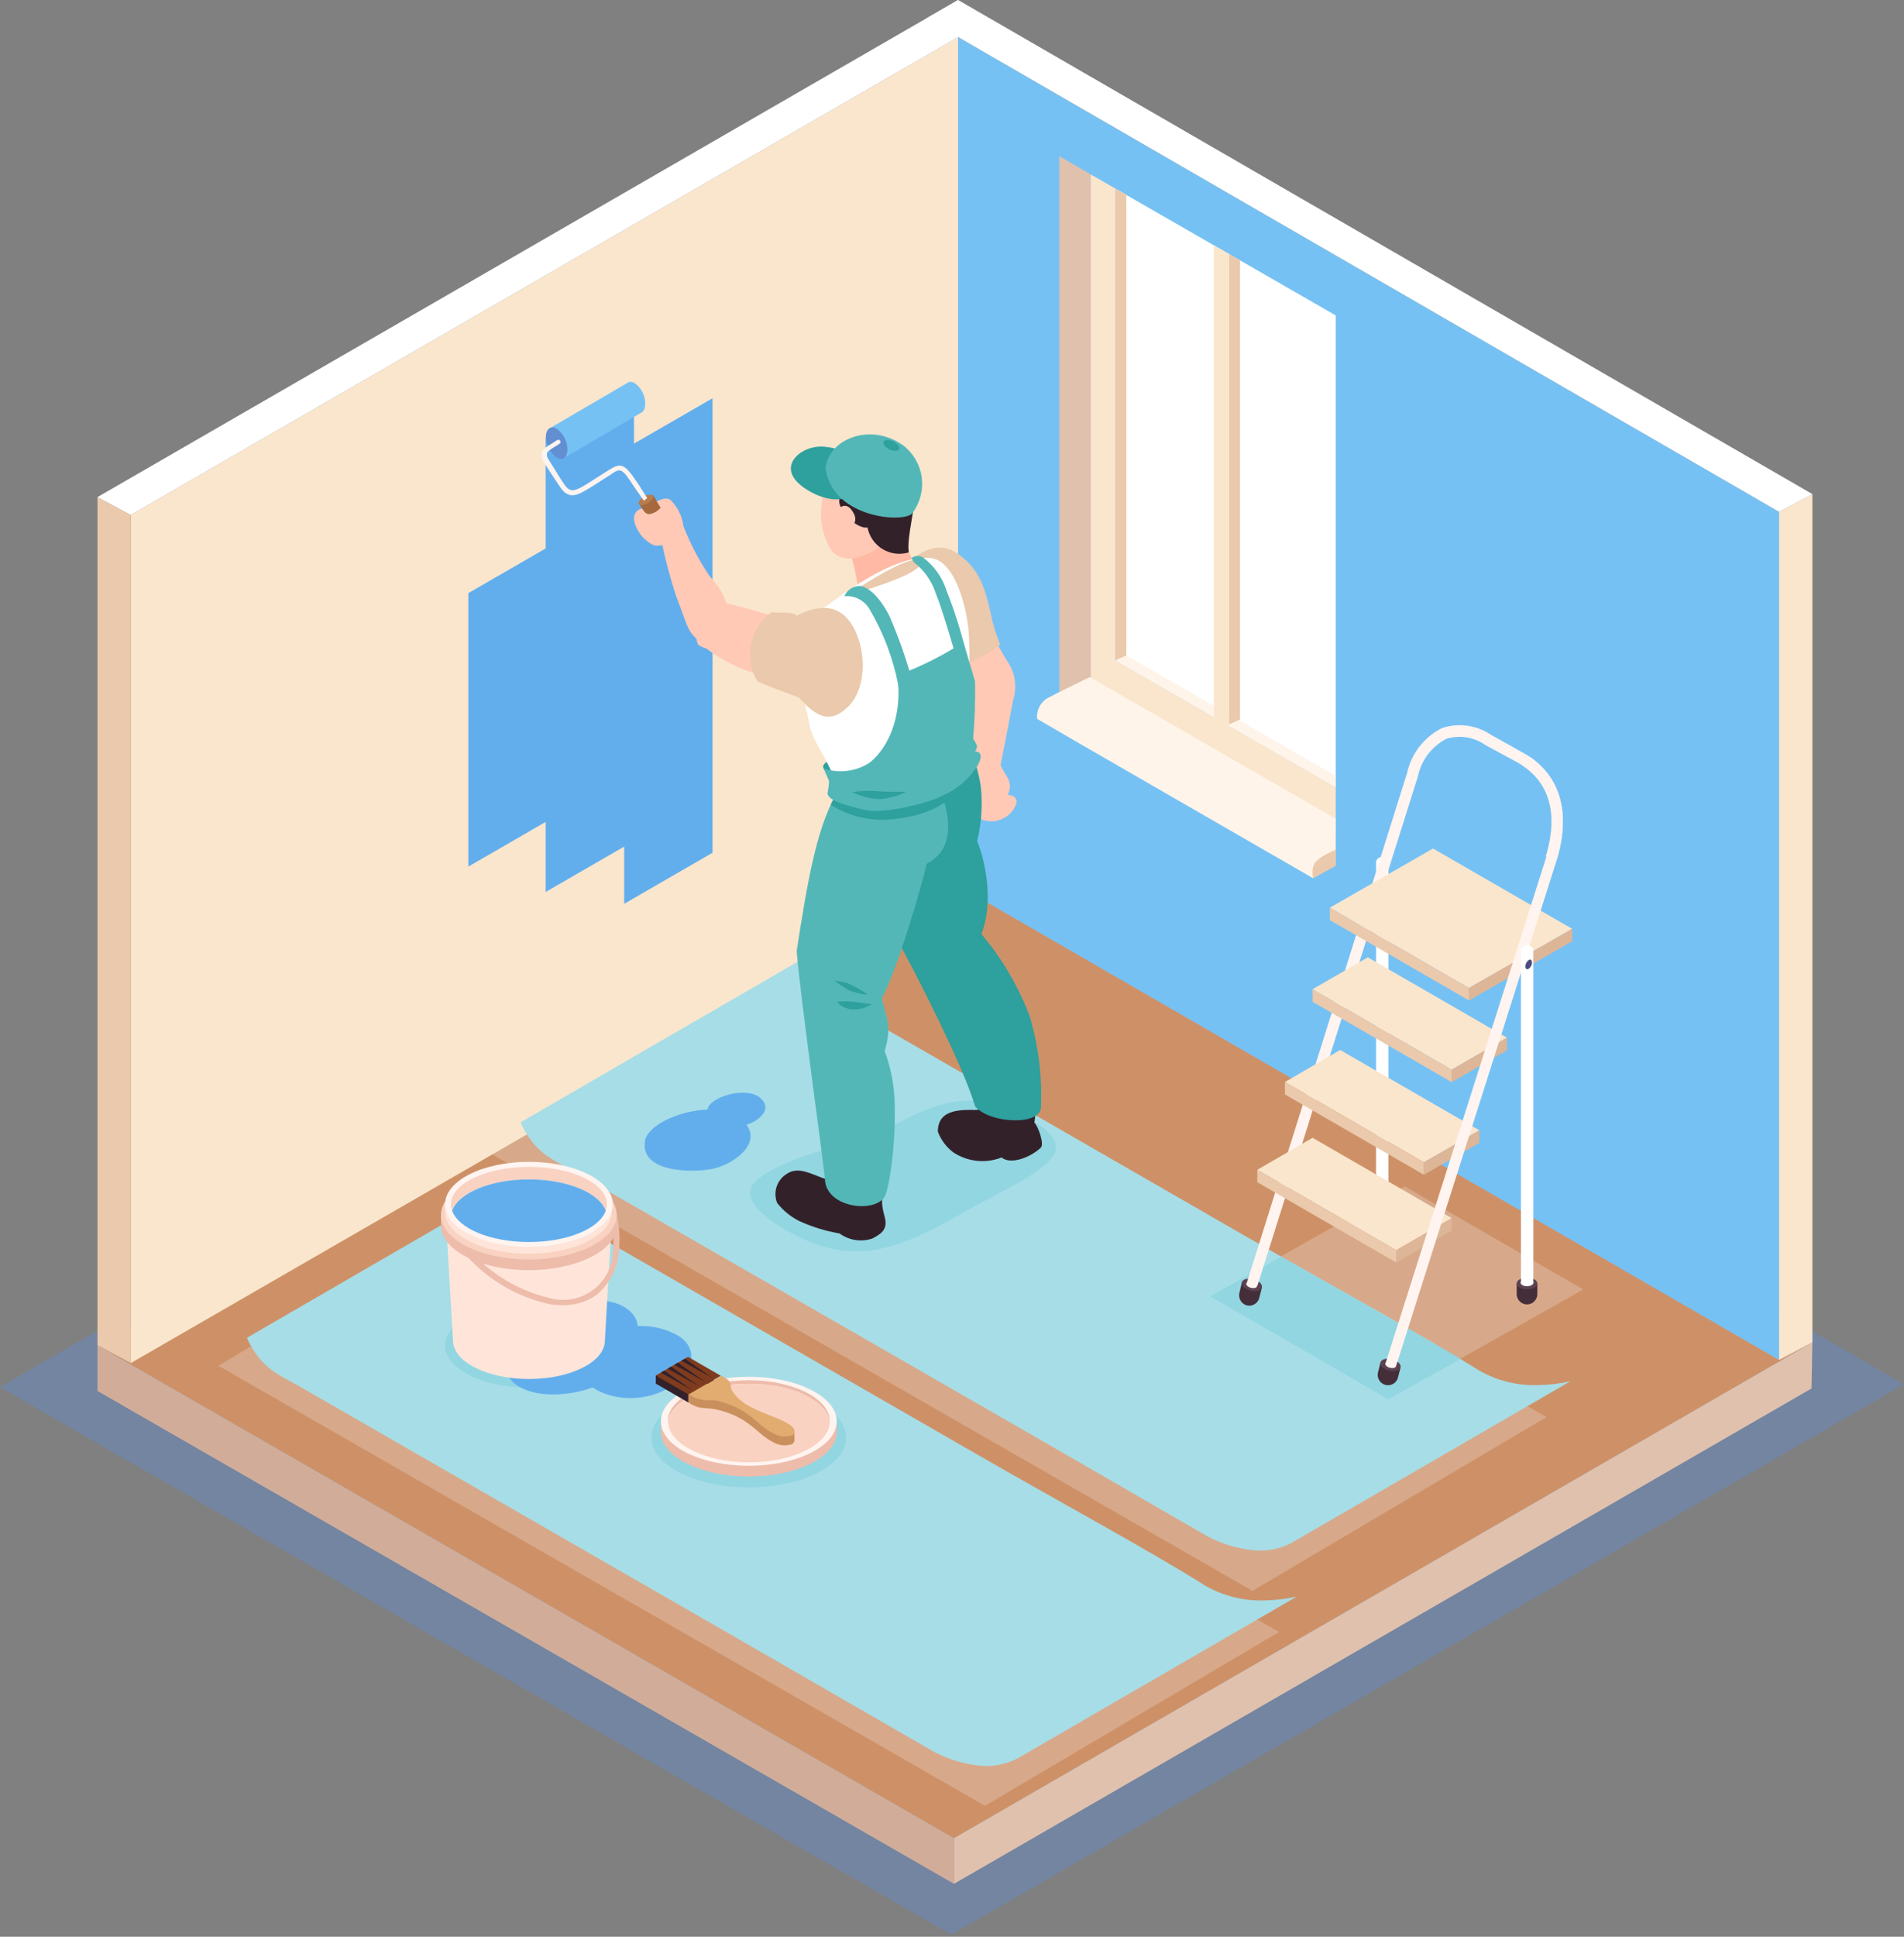 <svg width="480" height="488" viewBox="0 0 480 488" fill="none" xmlns="http://www.w3.org/2000/svg">
<rect x="0" y="0" width="480" height="488" fill="#808080" stroke="none"/>
<g clip-path="url(#clip0)">
<g style="mix-blend-mode:multiply" opacity="0.4">
<path d="M480 348.814L239.843 487.467L0 349.536L240.157 210.098L480 348.814Z" fill="#5E8DD1"/>
</g>
<path d="M456.687 338.335L240.502 463.151L24.568 338.962L240.753 213.424L456.687 338.335Z" fill="#CE9167"/>
<g style="mix-blend-mode:multiply" opacity="0.5">
<path d="M322.427 411.222L248.315 454.993L55.097 344.139L129.209 299.647L322.427 411.222Z" fill="#E0C1AD"/>
</g>
<g style="mix-blend-mode:multiply" opacity="0.5">
<path d="M389.855 357.066L315.743 400.837L122.526 289.983L196.638 245.491L389.855 357.066Z" fill="#E0C1AD"/>
</g>
<path d="M24.568 338.962V350.477L240.502 474.666V463.151L24.568 338.962Z" fill="#D1AD99"/>
<path d="M456.687 349.85L456.907 338.209L240.502 463.151V474.666L456.687 349.85Z" fill="#E0C1AD"/>
<path d="M32.977 343.449L241.537 223.151V9.35L32.977 129.742V343.449Z" fill="#FAE6CD"/>
<path d="M32.977 129.742L24.568 125.255V338.962L32.977 343.449V129.742Z" fill="#EAC9AC"/>
<path d="M241.538 0V9.35L32.977 129.742L24.568 125.256L241.538 0Z" fill="white"/>
<path d="M448.498 128.958L456.907 124.502V338.209L448.498 342.664V128.958Z" fill="#FAE6CD"/>
<path d="M448.498 342.664L241.537 223.151V9.35L448.498 128.958V342.664Z" fill="#76C1F4"/>
<path d="M241.537 0L233.474 4.675L448.498 128.958L456.907 124.503L241.537 0Z" fill="white"/>
<path d="M274.985 43.959V173.89L336.734 209.408V218.225L267.047 178.094V39.346L274.985 43.959Z" fill="#E0C1AD"/>
<path d="M281.857 47.912L336.734 79.477V198.395L281.857 166.798V47.912Z" fill="white"/>
<path d="M281.166 47.504V166.39L336.734 198.395V209.408L274.985 173.889V43.959L281.166 47.504Z" fill="#FAE6CD"/>
<path d="M281.167 47.504L283.959 49.104V165.135L336.735 195.508V198.394L281.167 166.39V47.504Z" fill="#FFF4E9"/>
<path d="M336.734 206.302L274.734 170.595L267.047 174.392C267.047 174.392 265.541 175.113 263.909 175.992C263.072 176.546 262.402 177.318 261.97 178.225C261.539 179.132 261.363 180.139 261.462 181.138C262.685 181.922 315.21 212.169 331.055 221.3C331.275 219.198 336.703 217.503 336.703 217.503L336.734 206.302Z" fill="#FFF4E9"/>
<path d="M331.086 221.3L336.734 218.162V214.114C336.734 214.114 332.184 215.903 331.337 217.723C330.819 218.844 330.73 220.117 331.086 221.3Z" fill="#EAC9AC"/>
<path d="M281.167 47.504L283.959 49.104V165.135L281.167 166.39V47.504Z" fill="#EAC9AC"/>
<path d="M159.833 211.887L137.555 224.751V110.226L159.833 97.362V211.887Z" fill="#62AEED"/>
<path d="M179.631 214.867L157.354 227.732V113.207L179.631 100.343V214.867Z" fill="#62AEED"/>
<path d="M140.348 205.486L118.07 218.35V149.447L140.348 136.583V205.486Z" fill="#62AEED"/>
<path d="M162.656 101.723C162.667 100.712 162.433 99.713 161.974 98.811C161.515 97.91 160.845 97.133 160.021 96.546C159.8 96.391 159.547 96.288 159.281 96.245C159.015 96.201 158.742 96.218 158.483 96.295L138.496 107.967L142.136 115.435L161.59 104.014C162.217 103.763 162.656 102.947 162.656 101.723Z" fill="#76C1F4"/>
<path d="M137.618 110.101C137.636 111.117 137.893 112.115 138.367 113.014C138.841 113.913 139.52 114.689 140.348 115.278C141.854 116.156 143.046 115.278 143.046 113.238C143.034 112.22 142.784 111.218 142.315 110.314C141.847 109.409 141.173 108.627 140.348 108.03C138.842 107.151 137.618 108.093 137.618 110.101Z" fill="#628FD1"/>
<path d="M170.627 134.167C167.489 129.397 164.634 124.754 164.634 124.754L161.057 126.856C161.057 126.856 163.912 131.311 166.861 136.269C168.775 139.563 170.219 140.16 171.505 139.407C172.792 138.654 173.043 137.775 170.627 134.167Z" fill="#A5693D"/>
<path d="M164.633 124.942C164.884 125.381 164.319 126.197 163.315 126.762C162.311 127.326 161.339 127.452 161.056 126.981C160.774 126.511 161.401 125.695 162.374 125.13C163.347 124.565 164.382 124.471 164.633 124.942Z" fill="#B77D4E"/>
<path d="M162.312 126.165L160.021 122.871C156.664 117.725 156.475 117.819 153.746 119.733L152.616 120.423L150.043 122.086C145.682 124.848 143.517 126.26 141.07 122.526L140.191 121.208C138.999 119.419 138.246 118.258 137.273 116.721C136.716 115.998 136.468 115.085 136.583 114.18C136.865 113.113 137.9 112.485 139.093 111.764L140.348 110.948C140.456 110.853 140.596 110.801 140.74 110.801C140.884 110.801 141.024 110.853 141.132 110.948C141.187 111 141.231 111.064 141.261 111.134C141.291 111.204 141.306 111.279 141.306 111.356C141.306 111.432 141.291 111.507 141.261 111.577C141.231 111.647 141.187 111.711 141.132 111.764C140.693 112.077 140.254 112.328 139.846 112.579C138.81 113.207 138.026 113.677 137.869 114.274C137.843 114.572 137.877 114.873 137.969 115.159C138.06 115.444 138.208 115.709 138.403 115.937L141.195 120.455L142.074 121.773C143.831 124.471 144.866 123.938 149.478 120.988L152.083 119.325L153.181 118.635C156.538 116.47 157.354 116.533 161.088 122.243L163.159 125.506L162.312 126.165Z" fill="#FFF4F0"/>
<g style="mix-blend-mode:multiply" opacity="0.5">
<path d="M399.111 324.905L350.007 352.579L305.075 326.631L354.18 298.957L399.111 324.905Z" fill="#E0C1AD"/>
</g>
<path d="M387.91 349.002C382.68 349.199 377.498 347.939 372.943 345.363L372.441 345.049C358.353 336.232 336.358 324.34 315.241 312.197L212.483 253.052L207.274 249.915C205.729 248.773 204.454 247.306 203.54 245.616C202.835 244.451 202.196 243.246 201.626 242.008L131.217 282.797C131.753 284.054 132.415 285.252 133.194 286.374C134.486 288.329 136.136 290.022 138.057 291.363C139.343 292.219 140.673 293.004 142.042 293.717L144.113 294.846C179.067 314.99 261.87 362.463 301.216 385.274L302.722 386.152C306.436 388.424 310.582 389.899 314.896 390.482C318.518 391.076 322.235 390.493 325.501 388.819L395.911 348.03C393.282 348.617 390.602 348.943 387.91 349.002Z" fill="#A7DDE7"/>
<path d="M318.944 403.253C313.713 403.461 308.528 402.2 303.977 399.613L303.475 399.299C289.387 390.482 267.392 378.591 246.276 366.448L143.517 307.303L138.308 304.165C136.755 303.046 135.477 301.586 134.575 299.898C133.876 298.728 133.237 297.524 132.661 296.29L62.252 337.079C62.787 338.336 63.449 339.534 64.228 340.656C65.496 342.601 67.126 344.284 69.029 345.614C70.325 346.469 71.665 347.254 73.045 347.967L75.085 349.096C110.038 369.24 192.841 416.745 232.187 439.524L233.694 440.403C237.422 442.673 241.576 444.157 245.899 444.764C249.511 445.338 253.212 444.756 256.473 443.101L326.882 402.311C324.273 402.884 321.614 403.199 318.944 403.253Z" fill="#A7DDE7"/>
<g style="mix-blend-mode:multiply" opacity="0.5">
<path d="M368.299 342.35L350.007 352.579L305.075 326.631L322.991 316.622L368.299 342.35Z" fill="#7DD0DB"/>
</g>
<g style="mix-blend-mode:multiply" opacity="0.5">
<path d="M191.021 297.137C184.746 302.094 195.194 308.997 203.29 312.543C216.091 318.128 226.728 314.833 241.538 306.267C261.148 295.191 277.401 290.265 256.191 280.288C244.017 274.546 235.764 278.06 225.41 283.425C215.056 288.791 199.399 290.422 191.021 297.137Z" fill="#7DD0DB"/>
</g>
<path d="M247.248 154.373C247.248 154.373 251.515 162.782 253.806 166.422C254.843 167.852 255.526 169.508 255.798 171.253C256.071 172.999 255.926 174.784 255.375 176.462C254.559 181.012 252.99 189.013 252.237 192.809C253.367 195.508 255.689 196.951 254.026 200.277C255.689 200.277 256.724 201.469 256.096 202.819C255.76 203.631 255.266 204.37 254.644 204.991C254.021 205.613 253.282 206.105 252.469 206.44C251.655 206.776 250.784 206.947 249.904 206.945C249.024 206.942 248.154 206.766 247.342 206.427C244.707 205.172 246.087 198.175 245.93 196.261C245.648 193.374 245.397 186.377 244.393 181.075C243.712 178.264 243.832 175.318 244.738 172.571L239.467 158.452L247.248 154.373Z" fill="#FFC9B6"/>
<path d="M208.247 285.182C208.592 290.14 209.784 296.917 207.839 296.98C204.481 295.819 201.281 293.842 198.426 295.725C197.197 296.453 196.27 297.596 195.809 298.948C195.349 300.3 195.387 301.772 195.916 303.098C197.404 305.011 199.302 306.565 201.469 307.648C204.704 309.139 208.123 310.194 211.635 310.786C212.813 311.646 214.18 312.212 215.621 312.436C217.062 312.66 218.536 312.535 219.919 312.072C222.492 310.723 223.778 309.593 223.056 306.738C221.77 302 222.398 301.718 224.061 293.748C224.908 289.261 207.996 281.135 208.247 285.182Z" fill="#33212A"/>
<path d="M206.772 276.522C208.09 274.106 212.388 274.2 217.848 275.926C223.307 277.652 225.253 278.405 225.347 280.005C225.441 281.605 226.131 285.935 219.354 285.433C212.577 284.931 207.619 281.26 207.086 279.723C206.835 278.675 206.729 277.598 206.772 276.522Z" fill="#2C1D1B"/>
<path d="M235.796 168.838C241.775 168.393 247.477 166.138 252.143 162.374C251.051 159.802 250.241 157.119 249.727 154.373C248.284 148.098 246.903 143.454 241.663 139.657C234.98 134.825 229.458 141.634 224.751 144.74C224.311 145.492 224.039 146.329 223.952 147.196C223.866 148.062 223.967 148.937 224.249 149.761C225.551 155.019 227.468 160.105 229.96 164.915C231.424 166.825 233.474 168.203 235.796 168.838Z" fill="#EAC9AC"/>
<path d="M224.531 129.711C226.038 133.382 233.129 147.062 233.129 147.062L217.032 155.126C216.722 148.635 215.486 142.222 213.361 136.08C210.224 128.393 224.531 129.711 224.531 129.711Z" fill="#FFB9A4"/>
<path d="M260.772 282.86C261.967 274.514 261.303 266.007 258.826 257.947C253.128 257.91 247.537 259.487 242.699 262.497C243.954 267.015 244.393 268.27 245.209 271.534C245.648 273.353 246.181 275.173 246.778 276.962C247.688 279.691 247.468 279.754 244.644 279.66C240.377 279.66 236.455 280.35 236.423 285.12C237.191 287.186 238.529 288.992 240.283 290.328C242.065 291.517 244.109 292.258 246.24 292.487C248.37 292.717 250.525 292.428 252.52 291.646C254.59 293.466 259.485 291.866 262.372 289.199C263.313 288.32 261.807 283.959 260.772 282.86Z" fill="#33212A"/>
<path d="M215.997 192.998C217.064 190.237 217.566 189.327 220.453 189.17C223.339 189.013 226.508 189.609 229.583 189.327C233.983 188.864 238.3 187.809 242.416 186.189C244.111 185.562 246.778 194.159 247.28 198.395C247.743 202.923 247.425 207.497 246.338 211.918C248.598 217.472 250.48 227.606 247.405 235.325C252.618 241.521 256.745 248.555 259.611 256.128C261.781 263.474 262.735 271.127 262.435 278.782C262.686 283.739 249.539 283.174 245.836 278.782C242.856 268.616 230.807 245.271 228.36 240.816C224.971 234.541 223.59 230.273 220.421 223.967C217.457 219.224 215.226 214.062 213.801 208.655C213.237 203.335 213.991 197.958 215.997 192.998Z" fill="#2EA09D"/>
<path d="M210.694 200.215C212.357 197.077 235.984 194.787 235.796 194.943C236.988 199.619 243.577 212.389 233.631 217.66C233.285 219.731 226.696 243.483 222.335 251.453C223.339 256.598 224.971 258.136 223.025 264.851C224.532 268.872 225.379 273.11 225.535 277.401C225.943 287.693 224.186 300.024 222.868 301.781C219.919 305.734 208.216 304.165 207.965 297.137C207.431 291.458 201.689 250.606 200.842 239.624C203.478 222.774 205.643 209.439 210.694 200.215Z" fill="#53B7B7"/>
<path d="M241.035 199.399C241.035 199.399 237.678 204.858 226.602 206.207C220.655 207.234 214.539 206.015 209.439 202.787L210.694 200.214C210.694 200.214 222.806 202.976 230.336 199.932C233.583 198.529 236.903 197.303 240.282 196.261L241.035 199.399Z" fill="#2EA09D"/>
<path d="M207.619 193.594C206.647 191.712 212.859 190.174 212.859 190.174L214.459 194.535C214.459 194.535 209.408 197.14 207.619 193.594Z" fill="#2EA09D"/>
<path d="M208.027 152.898C210.317 151.424 225.221 139.344 234.823 140.63C240.878 141.477 243.828 153.4 244.236 159.644C244.612 163.661 244.236 182.455 244.518 185.781C244.989 186.628 246.244 188.636 244.8 189.766C246.62 191.617 245.271 192.621 243.483 194.535C241.694 196.449 229.834 202.819 224.437 202.819C216.875 202.819 211.886 202.819 209.91 201.25C208.529 200.246 209.219 198.112 210.443 197.045C209.753 193.092 204.952 186.817 204.168 183.146C202.787 175.552 200.622 170.187 200.246 162.437C200.214 156.35 203.634 155.66 208.027 152.898Z" fill="white"/>
<path d="M233.128 141.195C233.128 141.195 232.689 142.701 228.422 144.897C224.464 146.654 220.372 148.091 216.185 149.196V148.286C219.099 146.366 222.115 144.606 225.221 143.015C229.802 140.724 231.246 140.975 231.246 140.975L233.128 141.195Z" fill="#EAC9AC"/>
<path d="M207.462 125.287C208.404 120.706 210.6 116.815 214.993 115.874C217.189 115.433 219.464 115.608 221.568 116.377C223.672 117.147 225.522 118.482 226.916 120.235C230.399 124.565 229.332 129.334 226.257 133.539C224.465 135.843 222.21 137.746 219.636 139.124C217.126 140.442 212.232 142.262 209.408 138.465C207.064 134.494 206.366 129.765 207.462 125.287Z" fill="#FFC9B6"/>
<path d="M208.121 118.039C209.69 117.757 209.094 116.313 210.506 115.466C213.994 113.707 217.974 113.176 221.801 113.96C228.955 115.466 233.191 119.106 230.367 124.816C230.932 127.734 228.516 135.265 229.112 139.187C228.015 139.52 226.861 139.619 225.723 139.477C224.586 139.336 223.49 138.957 222.509 138.365C221.527 137.774 220.68 136.983 220.023 136.043C219.366 135.104 218.914 134.037 218.695 132.912C215.777 133.414 210.38 127.829 211.792 125.256C206.49 126.323 206.27 118.353 208.121 118.039Z" fill="#33212A"/>
<path d="M210.977 128.644C210.977 128.644 213.236 125.506 215.244 129.397C216.875 132.535 212.828 133.727 212.828 133.727L210.977 128.644Z" fill="#FFC9B6"/>
<path d="M216.844 123.938C216.844 123.938 211.573 128.644 203.164 123.216C194.755 117.788 202.16 111.858 207.996 112.579C211.218 112.891 214.286 114.11 216.844 116.093V123.938Z" fill="#2EA09D"/>
<path d="M208.122 118.039C208.78 110.603 219.449 106.398 227.575 112.14C230.144 114.06 231.854 116.914 232.335 120.084C232.817 123.255 232.031 126.488 230.148 129.083C229.05 131.939 209.879 130.997 208.122 118.039Z" fill="#53B7B7"/>
<path d="M222.774 111.262C222.492 111.858 223.151 112.736 224.218 113.238C225.285 113.74 226.383 113.709 226.665 113.238C226.948 112.768 226.289 111.764 225.222 111.23C224.155 110.697 223.057 110.697 222.774 111.262Z" fill="#2EA09D"/>
<path d="M194.347 158.546C194.704 159.431 194.76 160.408 194.504 161.328C194.249 162.247 193.697 163.056 192.935 163.629C191.366 164.727 186.848 163.629 187.978 160.648C186.848 159.801 187.978 158.703 188.26 157.511C187.789 155.879 188.793 154.373 189.829 154.593C192.747 155.252 193.751 156.287 194.347 158.546Z" fill="#FFC9B6"/>
<path d="M219.793 253.021C218.232 254.006 216.393 254.457 214.553 254.308C213.17 254.143 211.896 253.473 210.977 252.425C212.437 252.272 213.909 252.272 215.369 252.425C217.064 252.708 219.793 253.021 219.793 253.021Z" fill="#2EA09D"/>
<path d="M218.79 250.637C217.138 249.432 215.347 248.431 213.456 247.656C211.793 247.279 210.318 247.06 210.318 247.06C211.496 247.982 212.744 248.811 214.052 249.539C215.572 250.125 217.167 250.495 218.79 250.637Z" fill="#2EA09D"/>
<path d="M242.887 161.81L245.805 171.693C245.895 176.488 245.738 181.285 245.334 186.064C245.93 187.444 246.871 187.727 245.805 189.358C248.001 189.358 247.279 191.586 246.213 193.312C244.063 196.509 241.033 199.015 237.49 200.528C233.976 202.411 222.492 205.203 218.068 204.105C213.644 203.007 208.247 201.752 208.655 199.618C208.855 198.689 208.971 197.744 209 196.795L207.651 193.657C209.36 194.218 211.163 194.434 212.956 194.294C214.75 194.154 216.498 193.66 218.099 192.841C221.582 191.178 227.951 183.24 226.226 170.156C232.073 168.004 237.662 165.205 242.887 161.81Z" fill="#53B7B7"/>
<path d="M229.96 171.442C228.419 165.875 226.49 160.423 224.186 155.126C221.425 149.761 218.193 147.345 216.248 147.69C215.508 147.773 214.803 148.052 214.207 148.499C213.611 148.946 213.146 149.544 212.859 150.232C214.094 150.114 215.337 150.346 216.447 150.901C217.556 151.456 218.488 152.311 219.135 153.369C222.658 159.302 225.131 165.798 226.445 172.572C226.477 175.082 229.96 171.442 229.96 171.442Z" fill="#53B7B7"/>
<path d="M230.336 141.634C232.933 143.618 234.869 146.342 235.89 149.447C237.49 153.212 240.847 164.916 240.847 164.916L243.263 163.221C242.049 158.378 240.518 153.619 238.682 148.976C237.608 145.541 235.478 142.533 232.595 140.379C232.153 140.165 231.663 140.07 231.174 140.103C230.684 140.136 230.211 140.296 229.802 140.567C229.951 140.937 230.129 141.294 230.336 141.634Z" fill="#53B7B7"/>
<path d="M228.422 199.493C226.248 200.631 223.846 201.264 221.394 201.344C219.127 201.175 216.912 200.579 214.867 199.587C216.881 199.28 218.921 199.186 220.954 199.304C222.774 199.587 228.422 199.493 228.422 199.493Z" fill="#2EA09D"/>
<path d="M162.374 135.704C161.088 134.543 157.699 129.429 161.81 128.111C162.186 128.487 162.594 129.554 163.692 129.554C164.809 129.371 165.823 128.792 166.547 127.923L165.543 126.322C165.763 126.322 167.708 125.067 168.963 125.915C170.814 127.689 171.99 130.052 172.289 132.598C174.048 137.08 176.3 141.353 179.004 145.337C180.878 147.195 182.277 149.476 183.083 151.989C188.9 153.353 194.631 155.061 200.246 157.103C202.258 158.002 204.072 159.292 205.58 160.899L203.948 175.49C200.108 173.374 196.099 171.579 191.962 170.124C186.912 168.81 182.168 166.518 178 163.378C175.615 162.562 175.898 162.343 175.552 160.931C173.105 158.609 173.168 157.166 170.438 150.137C169.064 145.944 167.912 141.681 166.987 137.367C165.167 137.649 164.602 137.649 162.374 135.704Z" fill="#FFC9B6"/>
<path d="M194.535 154.248C197.108 154.499 200.12 154.028 200.811 155.158C204.921 153.056 209.439 152.02 212.922 155.158C218.193 160.021 219.637 173.043 213.361 178.471C209.408 182.048 206.082 181.075 201.407 175.741C199.556 175.019 195.131 173.513 190.927 171.693C189.265 168.854 188.714 165.499 189.38 162.278C190.046 159.056 191.883 156.195 194.535 154.248Z" fill="#EAC9AC"/>
<path d="M345.833 301.216V303.883C345.833 304.574 346.108 305.236 346.596 305.724C347.085 306.213 347.747 306.487 348.438 306.487C349.128 306.487 349.791 306.213 350.279 305.724C350.768 305.236 351.042 304.574 351.042 303.883V301.216H345.833Z" fill="#442E3A"/>
<path d="M351.042 301.216C351.042 302.032 349.881 302.691 348.438 302.691C346.994 302.691 345.833 302.032 345.833 301.216C345.833 300.4 346.994 299.741 348.438 299.741C349.881 299.741 351.042 300.369 351.042 301.216Z" fill="#5B4251"/>
<path d="M350.038 300.934C350.038 301.467 349.316 301.875 348.438 301.875C347.559 301.875 346.806 301.467 346.806 300.934C346.806 300.4 347.528 300.024 348.438 300.024C349.348 300.024 350.038 300.432 350.038 300.934Z" fill="#E2D5DA"/>
<path d="M350.038 300.933V217.095C349.941 216.754 349.735 216.454 349.452 216.24C349.169 216.027 348.824 215.911 348.469 215.911C348.115 215.911 347.77 216.027 347.487 216.24C347.204 216.454 346.998 216.754 346.9 217.095V300.933H350.038Z" fill="white"/>
<path d="M313.076 323.179L312.449 325.784C312.295 326.449 312.406 327.147 312.757 327.732C313.108 328.318 313.672 328.744 314.331 328.921C315.001 329.082 315.707 328.971 316.296 328.612C316.884 328.254 317.306 327.677 317.469 327.007L318.128 324.403L313.076 323.179Z" fill="#442E3A"/>
<path d="M318.128 324.372C317.94 325.187 316.653 325.533 315.241 325.187C313.829 324.842 312.888 323.932 313.076 323.117C313.265 322.301 314.583 321.987 315.963 322.332C317.344 322.677 318.316 323.587 318.128 324.372Z" fill="#5B4251"/>
<path d="M316.904 324.058C316.904 324.497 316.089 324.685 315.367 324.497C314.645 324.309 314.081 323.807 314.206 323.399C314.332 322.991 314.99 322.771 315.743 322.96C316.497 323.148 317.093 323.65 316.904 324.058Z" fill="#FFF4F0"/>
<path d="M364.628 186.158C366.269 185.651 368.004 185.526 369.701 185.792C371.398 186.059 373.011 186.71 374.417 187.695L382.795 192.245C390.42 196.669 392.867 204.576 389.918 215.056L389.667 215.871C390.702 215.589 391.769 215.369 392.804 215.118C395.942 203.729 392.804 194.755 384.207 189.797L375.829 185.122C374.052 183.929 372.027 183.156 369.907 182.862C367.786 182.569 365.627 182.762 363.593 183.428C361.351 184.537 359.389 186.137 357.852 188.109C356.314 190.081 355.242 192.374 354.713 194.818L314.3 323.305C315.147 323.682 315.775 323.305 316.998 323.964L357.443 195.665C357.858 193.646 358.719 191.745 359.962 190.1C361.205 188.456 362.799 187.109 364.628 186.158Z" fill="#FFF4F0"/>
<path d="M352.015 314.99L316.967 294.753L330.898 286.689L365.977 306.927L352.015 314.99Z" fill="#FAE6CD"/>
<path d="M316.967 294.752V297.89L352.015 318.128V314.99L316.967 294.752Z" fill="#EAC9AC"/>
<path d="M365.977 306.927V310.096L352.015 318.128V314.99L365.977 306.927Z" fill="#DDB597"/>
<path d="M358.98 292.87L323.933 272.632L337.864 264.568L372.943 284.806L358.98 292.87Z" fill="#FAE6CD"/>
<path d="M323.933 272.632V275.769L358.98 296.007V292.87L323.933 272.632Z" fill="#EAC9AC"/>
<path d="M372.943 284.806V287.975L358.98 296.007V292.87L372.943 284.806Z" fill="#DDB597"/>
<path d="M365.977 269.525L330.898 249.256L344.829 241.223L379.908 261.461L365.977 269.525Z" fill="#FAE6CD"/>
<path d="M330.898 249.256V252.425L365.977 272.663V269.525L330.898 249.256Z" fill="#EAC9AC"/>
<path d="M379.908 261.462V264.631L365.977 272.663V269.525L379.908 261.462Z" fill="#DDB597"/>
<path d="M370.339 248.942L335.26 228.704L361.271 213.8L396.35 234.038L370.339 248.942Z" fill="#FAE6CD"/>
<path d="M335.26 228.704V231.842L370.339 252.08V248.942L335.26 228.704Z" fill="#EAC9AC"/>
<path d="M396.35 234.039V237.176L370.339 252.08V248.942L396.35 234.039Z" fill="#DDB597"/>
<path d="M348.03 343.292L347.371 345.896C347.232 346.556 347.354 347.244 347.712 347.816C348.071 348.388 348.637 348.798 349.291 348.961C349.946 349.124 350.638 349.026 351.222 348.688C351.806 348.351 352.237 347.8 352.423 347.151L353.082 344.547L348.03 343.292Z" fill="#442E3A"/>
<path d="M353.081 344.547C352.893 345.332 351.607 345.708 350.195 345.363C348.783 345.018 347.842 344.077 348.03 343.292C348.218 342.508 349.504 342.131 350.916 342.476C352.328 342.822 353.27 343.763 353.081 344.547Z" fill="#5B4251"/>
<path d="M351.921 344.233C351.921 344.641 351.136 344.829 350.415 344.641C349.693 344.453 349.128 343.982 349.254 343.543C349.379 343.104 350.038 342.947 350.791 343.135C351.544 343.323 352.046 343.794 351.921 344.233Z" fill="#FFF4F0"/>
<path d="M385.651 190.676C385.054 191.429 384.458 192.151 383.831 192.872C390.671 197.391 392.804 205.047 390.106 215.056L349.316 343.449C350.208 343.655 351.079 343.938 351.921 344.296L392.71 215.871C395.817 204.764 393.306 195.916 385.651 190.676Z" fill="#FFF4F0"/>
<path d="M382.356 323.399V326.066C382.356 326.757 382.631 327.42 383.119 327.908C383.607 328.396 384.27 328.671 384.96 328.671C385.651 328.671 386.314 328.396 386.802 327.908C387.29 327.42 387.565 326.757 387.565 326.066V323.399H382.356Z" fill="#442E3A"/>
<path d="M387.565 323.399C387.565 324.215 386.404 324.874 384.96 324.874C383.517 324.874 382.356 324.215 382.356 323.399C382.356 322.584 383.517 321.925 384.96 321.925C386.404 321.925 387.565 322.584 387.565 323.399Z" fill="#5B4251"/>
<path d="M384.96 324.089C385.861 324.089 386.592 323.682 386.592 323.179C386.592 322.677 385.861 322.27 384.96 322.27C384.059 322.27 383.328 322.677 383.328 323.179C383.328 323.682 384.059 324.089 384.96 324.089Z" fill="white"/>
<path d="M386.56 323.179V239.31C386.463 238.969 386.257 238.669 385.974 238.455C385.691 238.242 385.346 238.126 384.991 238.126C384.637 238.126 384.292 238.242 384.009 238.455C383.726 238.669 383.52 238.969 383.423 239.31V323.179H386.56Z" fill="white"/>
<path d="M386.215 242.541C386.215 242.853 386.137 243.159 385.989 243.433C385.841 243.706 385.628 243.939 385.368 244.11C384.929 244.393 384.552 244.11 384.552 243.514C384.559 243.203 384.636 242.898 384.778 242.621C384.919 242.344 385.121 242.102 385.368 241.914C385.933 241.6 386.215 241.945 386.215 242.541Z" fill="#4B4B7F"/>
<g style="mix-blend-mode:multiply" opacity="0.5">
<path d="M133.319 328.263C144.991 328.263 154.436 333.063 154.436 338.962C154.436 344.861 145.023 349.662 133.319 349.662C121.616 349.662 112.203 344.861 112.203 338.962C112.203 333.063 121.647 328.263 133.319 328.263Z" fill="#7DD0DB"/>
</g>
<path d="M170.94 336.546C167.838 334.792 164.302 333.954 160.742 334.13C160.699 333.192 160.382 332.287 159.832 331.526C156.224 326.537 147.47 327.258 142.324 328.388C137.179 329.518 130.872 332.31 130.119 338.334C129.071 339.218 128.28 340.367 127.828 341.66C127.375 342.917 127.335 344.285 127.713 345.566C128.091 346.847 128.868 347.974 129.931 348.783C134.512 352.234 143.077 351.921 149.384 349.599C150.74 350.476 152.221 351.143 153.777 351.575C156.758 352.396 159.891 352.497 162.919 351.87C165.946 351.243 168.782 349.905 171.191 347.967C175.05 344.673 175.709 339.401 170.94 336.546Z" fill="#62AEED"/>
<g style="mix-blend-mode:multiply" opacity="0.5">
<path d="M188.762 349.661C202.317 349.661 213.299 355.246 213.299 362.212C213.299 369.177 202.317 374.762 188.762 374.762C175.207 374.762 164.226 369.209 164.226 362.212C164.226 355.215 175.207 349.661 188.762 349.661Z" fill="#7DD0DB"/>
</g>
<path d="M112.203 303.444L114.211 337.77C114.211 343.135 122.777 347.465 133.351 347.465C143.925 347.465 152.491 343.135 152.491 337.77L154.467 303.444H112.203Z" fill="#FFE5D9"/>
<path d="M141.791 328.859C140.602 328.859 139.416 328.754 138.245 328.545C130.201 326.707 122.93 322.408 117.443 316.245C117.336 316.085 117.292 315.891 117.319 315.7C117.347 315.509 117.443 315.335 117.591 315.211C117.738 315.087 117.926 315.022 118.119 315.027C118.311 315.033 118.495 315.109 118.635 315.241C123.884 321.124 130.82 325.244 138.496 327.039C140.34 327.572 142.281 327.675 144.17 327.341C146.06 327.007 147.847 326.244 149.396 325.11C150.944 323.977 152.212 322.504 153.102 320.804C153.992 319.104 154.481 317.222 154.53 315.304C154.957 310.722 154.312 306.103 152.647 301.812C152.606 301.72 152.584 301.62 152.583 301.519C152.581 301.418 152.6 301.317 152.638 301.224C152.676 301.13 152.733 301.045 152.804 300.973C152.876 300.902 152.961 300.846 153.055 300.808C153.243 300.734 153.452 300.735 153.639 300.811C153.826 300.887 153.976 301.032 154.059 301.216C155.842 305.761 156.52 310.665 156.036 315.524C155.854 317.613 155.255 319.645 154.274 321.499C153.293 323.353 151.95 324.991 150.325 326.317C147.823 328.051 144.834 328.941 141.791 328.859Z" fill="#EDBCAB"/>
<path d="M155.471 306.142L154.687 305.232C154.687 305.232 143.517 297.608 133.319 297.608C123.122 297.608 111.983 305.232 111.983 305.232L111.167 306.142V309.029C111.418 315.116 121.239 320.042 133.319 320.042C145.399 320.042 155.283 315.084 155.502 309.029L155.471 306.142Z" fill="#EDBCAB"/>
<path d="M133.319 294.94C121.082 294.94 111.167 299.961 111.167 306.142C111.167 312.323 121.082 317.343 133.319 317.343C145.556 317.343 155.471 312.323 155.471 306.142C155.471 299.961 145.556 294.94 133.319 294.94Z" fill="#F9D2C2"/>
<path d="M112.203 303.443C112.203 304.008 112.203 305.546 112.203 305.703C112.674 311.382 121.93 315.9 133.288 315.9C144.019 315.9 152.867 311.852 154.153 306.487L154.342 303.349C154.436 303.036 112.203 303.443 112.203 303.443Z" fill="#FFE5D9"/>
<path d="M133.351 292.744C121.679 292.744 112.203 297.513 112.203 303.444C112.203 309.374 121.616 314.143 133.351 314.143C145.086 314.143 154.467 309.342 154.467 303.444C154.467 297.545 145.023 292.744 133.351 292.744Z" fill="#FFF4F0"/>
<path d="M133.351 297.168C143.046 297.168 151.11 300.588 152.71 305.075C152.897 304.552 152.993 304 152.992 303.444C152.992 298.172 144.207 294.031 133.351 294.031C122.494 294.031 113.677 298.298 113.677 303.444C113.688 304.001 113.794 304.553 113.991 305.075C115.591 300.588 123.624 297.168 133.351 297.168Z" fill="#F9D2C2"/>
<path d="M133.351 312.951C143.046 312.951 151.11 309.562 152.71 305.075C151.11 300.588 143.046 297.168 133.351 297.168C123.655 297.168 115.592 300.588 113.991 305.075C115.592 309.562 123.624 312.951 133.351 312.951Z" fill="#62AEED"/>
<path d="M186.283 281.542C179.631 276.648 163.66 281.793 162.625 287.378C161.087 295.662 175.176 295.536 179.851 294.47C185.561 293.183 193.656 287.002 186.283 281.542Z" fill="#62AEED"/>
<path d="M191.397 276.428C187.726 273.73 178.847 276.428 178.345 279.566C177.497 284.147 185.216 284.084 187.758 283.488C190.895 282.829 195.351 279.441 191.397 276.428Z" fill="#62AEED"/>
<path d="M210.946 358.133L210.161 357.223C210.161 357.223 198.96 349.599 188.794 349.599C178.628 349.599 167.458 357.223 167.458 357.223L166.61 358.133V361.02C166.861 367.107 176.682 372.033 188.794 372.033C200.905 372.033 210.757 367.075 210.977 361.02L210.946 358.133Z" fill="#EDBCAB"/>
<path d="M188.794 346.9C176.525 346.9 166.61 351.921 166.61 358.133C166.61 364.346 176.525 369.335 188.794 369.335C201.062 369.335 210.946 364.314 210.946 358.133C210.946 351.952 201.031 346.9 188.794 346.9Z" fill="#FFF4F0"/>
<path d="M188.794 348.657C199.775 348.657 208.718 353.05 209.188 358.572C209.188 358.572 209.188 358.259 209.188 358.133C209.188 352.423 200.058 347.779 188.762 347.779C177.467 347.779 168.336 352.423 168.336 358.133C168.323 358.279 168.323 358.426 168.336 358.572C168.869 353.05 177.812 348.657 188.794 348.657Z" fill="#EDBCAB"/>
<path d="M188.793 368.456C199.775 368.456 208.717 364.064 209.188 358.573C208.717 353.05 199.775 348.658 188.793 348.658C177.811 348.658 168.869 353.05 168.43 358.573C168.869 363.969 177.811 368.456 188.793 368.456Z" fill="#F9D2C2"/>
<path d="M181.796 348.752L173.45 343.92L168.461 346.806V346.21L165.323 346.587V348.626L173.544 353.395V348.752H181.796Z" fill="#33212A"/>
<path d="M200.277 360.706H196.826V362.714H200.277V360.706Z" fill="#C9905D"/>
<path d="M198.991 360.988C196.544 359.325 192.967 358.572 189.107 356.502C187.02 355.518 185.304 353.89 184.212 351.858C184.244 351.681 184.244 351.501 184.212 351.324L181.765 348.751H173.544V353.395L174.423 353.897C175.383 354.443 176.458 354.755 177.561 354.807C178.412 354.835 179.261 354.918 180.102 355.058C182.589 355.527 184.976 356.419 187.162 357.694C190.739 359.922 192.088 361.992 194.943 363.404C195.679 363.828 196.499 364.084 197.345 364.155C198.191 364.225 199.042 364.108 199.838 363.812C199.995 363.624 201.187 362.463 198.991 360.988Z" fill="#C9905D"/>
<path d="M173.45 341.88L165.323 346.586L173.544 351.356L181.702 346.649L173.45 341.88Z" fill="#7F3B1D"/>
<path d="M198.991 358.918C196.544 357.286 192.967 356.502 189.107 354.431C187.167 353.481 185.536 352.001 184.401 350.164C184.309 349.922 184.256 349.668 184.244 349.411C184.244 349.411 184.244 348.783 184.244 348.658C183.903 348.017 183.379 347.492 182.738 347.151L181.859 346.649L173.701 351.356L174.58 351.858C175.693 352.454 176.927 352.787 178.188 352.831C178.825 352.771 179.466 352.771 180.102 352.831C182.596 353.308 184.993 354.199 187.193 355.466C190.77 357.725 192.12 359.765 194.975 361.177C195.71 361.6 196.531 361.857 197.377 361.927C198.223 361.998 199.074 361.881 199.87 361.585C199.995 361.553 201.187 360.392 198.991 358.918Z" fill="#E2AC71"/>
<path d="M166.579 345.865L174.486 350.258L167.457 345.363L166.579 345.865Z" fill="#33212A"/>
<path d="M169.999 343.888L177.905 348.281L170.877 343.354L169.999 343.888Z" fill="#33212A"/>
<path d="M168.304 344.861L176.211 349.253L169.183 344.359L168.304 344.861Z" fill="#33212A"/>
<path d="M171.756 342.853L179.694 347.246L172.666 342.351L171.756 342.853Z" fill="#33212A"/>
<path d="M309.813 63.977L312.606 65.608V181.294L309.813 182.549V63.977Z" fill="#EAC9AC"/>
<path d="M309.813 63.977L306.017 61.812V181.169L309.813 183.93V63.977Z" fill="#FAE6CD"/>
</g>
<defs>
<clipPath id="clip0">
<rect width="480" height="487.468" fill="white"/>
</clipPath>
</defs>
</svg>
